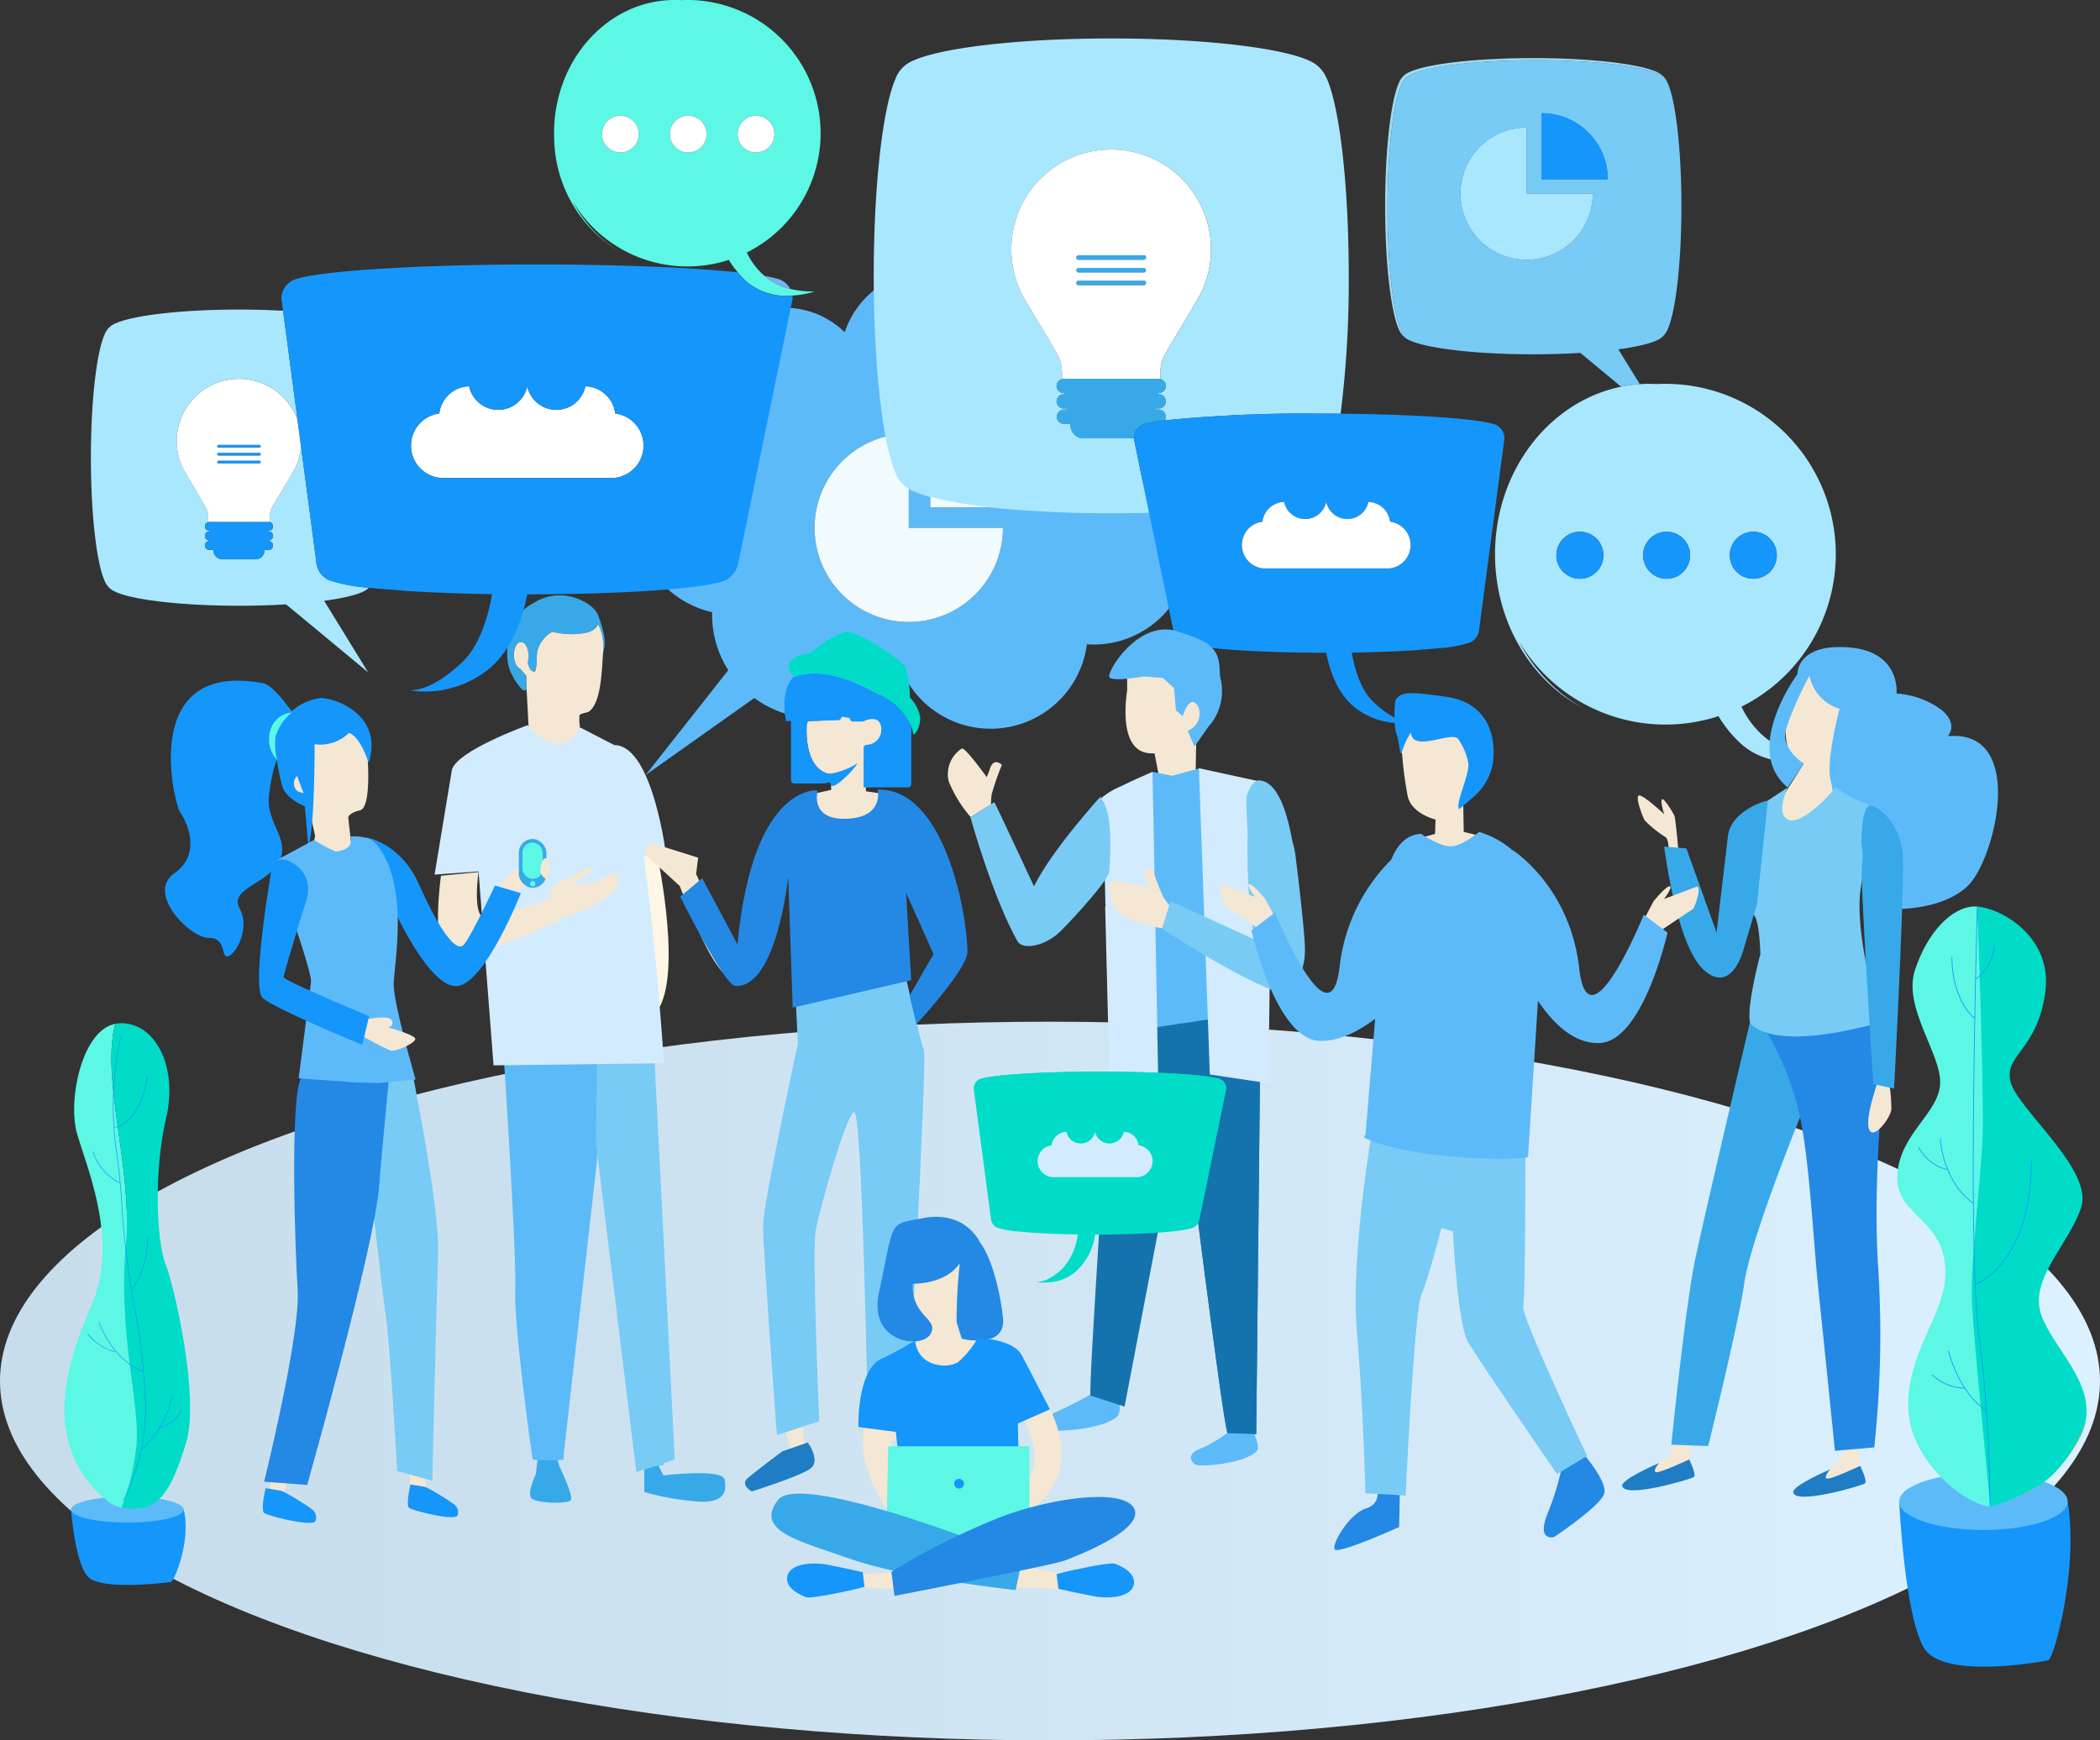 <?xml version="1.0" encoding="UTF-8"?> <svg xmlns="http://www.w3.org/2000/svg" xmlns:xlink="http://www.w3.org/1999/xlink" width="280.926" height="232.88" viewBox="0 0 280.926 232.88"><rect x="0" y="0" width="280.926" height="232.88" fill="#333333" stroke="none"/><defs><style>.a{fill:#d9f0ff;}.b{fill:#5cf7e5;}.c{opacity:0.08;fill:url(#a);}.d{fill:#1496fb;}.e{fill:#5dbaf9;}.f{fill:#00dcc8;}.g{fill:#7dbf8c;}.h{fill:#f1fbfd;}.i{fill:#4baafc;}.j{fill:#78cbf5;}.k{fill:#9cdbf5;}.l{fill:#a9e7ff;}.m{fill:#1596fb;}.n{fill:#fff;}.o{fill:#38a9e8;}.p{fill:#7ab0f6;}.q{fill:#f4e7d3;}.r{fill:#1e7dc4;}.s{fill:#2f2f83;}.t{fill:#2488e5;}.u{fill:#1473ad;}.v{fill:#d3ebff;}.w{fill:#ffc6ca;}.x{fill:#fff6e6;}.y{fill:#f9c4c9;}</style><linearGradient id="a" y1="0.5" x2="1" y2="0.5" gradientUnits="objectBoundingBox"><stop offset="0"></stop><stop offset="0.088" stop-color="#0c0c0c"></stop><stop offset="0.249" stop-color="#2c2c2c"></stop><stop offset="0.464" stop-color="#616161"></stop><stop offset="0.725" stop-color="#aaa"></stop><stop offset="1" stop-color="#fff"></stop></linearGradient></defs><g transform="translate(-939.618 -91.43)"><ellipse class="a" cx="140.463" cy="48.081" rx="140.463" ry="48.081" transform="translate(939.618 228.147)"></ellipse><g transform="translate(1013.728 91.43)"><path class="b" d="M1144.072,129.1a8.265,8.265,0,0,0,6.147,1.876,12.225,12.225,0,0,0,2.964-.537,13.736,13.736,0,0,1-3.252-.349,8.194,8.194,0,0,1-3.438-1.742c-.093-.079-.186-.158-.277-.241a9.4,9.4,0,0,1-2.1-2.887,17.834,17.834,0,0,0-7.956-33.794q-.454,0-.9.022c-.26-.014-.521-.022-.784-.022-8.917,0-16.146,7.983-16.146,17.832v.01c0,.177,0,.353.009.528,0,.117.008.233.013.348l0,.055a17.976,17.976,0,0,0,9.07,15.1,17.05,17.05,0,0,1-6.612-6.966,17.851,17.851,0,0,0,20.9,7.87,13.808,13.808,0,0,0,1.184,1.653A12.082,12.082,0,0,0,1144.072,129.1ZM1127.2,111.834a2.459,2.459,0,1,1,2.459-2.459A2.459,2.459,0,0,1,1127.2,111.834Zm9.073,0a2.459,2.459,0,1,1,2.459-2.459A2.459,2.459,0,0,1,1136.276,111.834Zm9.073-4.918a2.459,2.459,0,1,1-2.459,2.459A2.459,2.459,0,0,1,1145.349,106.915Z" transform="translate(-1118.324 -91.43)"></path></g><ellipse class="c" cx="140.463" cy="48.081" rx="140.463" ry="48.081" transform="translate(939.618 228.147)"></ellipse><g transform="translate(948.233 228.354)"><path class="d" d="M962.539,578.519s.49,7.055,2.247,8.972,10.622.8,11.1.719,2.735-5.565,1.727-9.691Z" transform="translate(-961.648 -513.446)"></path><path class="e" d="M977.614,576.064c0,.96-3.374,1.739-7.538,1.739s-7.538-.779-7.538-1.739,3.375-1.74,7.538-1.74S977.614,575.1,977.614,576.064Z" transform="translate(-961.648 -510.991)"></path><path class="b" d="M968.617,451.223c.931-10.119-3.382-22.015-1.42-29.429-4.484.863-6.361,10.212-5.127,14.635,1.262,4.521,5.7,14.434,1.941,23.047s-6.658,18.964,2.3,26.3a4.642,4.642,0,0,0,1.74.753,34.268,34.268,0,0,0,1.982-8.421C970.5,472.44,967.516,463.2,968.617,451.223Z" transform="translate(-960.391 -421.715)"></path><path class="f" d="M985.559,477.688c1.811-5.95-1.559-20.8-2.75-23.832s-1.63-12.213.065-19.542-1.8-13.17-6.5-12.682c-.1.011-.2.031-.3.05-1.963,7.414,2.351,19.31,1.42,29.429-1.1,11.973,1.879,21.217,1.412,26.885a34.274,34.274,0,0,1-1.982,8.421,11.912,11.912,0,0,0,2.936.059C982.357,485.69,983.749,483.638,985.559,477.688Z" transform="translate(-969.267 -421.604)"></path><g transform="translate(3.097 1.9)"><path class="d" d="M977.5,488.16l-.069-.04a27.925,27.925,0,0,0,2.95-12.992,92.082,92.082,0,0,0-1.54-13.18,115.175,115.175,0,0,1-1.616-12.923c-.12-2.625-.377-4.78-.625-6.864a42.871,42.871,0,0,1,.438-15.977l.078.016a42.812,42.812,0,0,0-.437,15.951c.248,2.085.506,4.241.625,6.87a115.2,115.2,0,0,0,1.615,12.913,92.066,92.066,0,0,1,1.541,13.192A28.011,28.011,0,0,1,977.5,488.16Z" transform="translate(-972.656 -426.185)"></path><path class="d" d="M985.228,548.981l-.049-.062a12.924,12.924,0,0,0,4.091-7.208l.078.013A13.009,13.009,0,0,1,985.228,548.981Z" transform="translate(-977.997 -493.802)"></path><path class="d" d="M991.166,548.825l-.025-.075a4.852,4.852,0,0,0,2.343-1.514,2.279,2.279,0,0,0,.456-.875l.078.014a2.3,2.3,0,0,1-.467.905A4.924,4.924,0,0,1,991.166,548.825Z" transform="translate(-981.486 -496.523)"></path><path class="d" d="M977.316,524.626c-4.3-1.813-5.862-6.614-5.877-6.662l.075-.024c.015.048,1.565,4.815,5.833,6.613Z" transform="translate(-969.955 -479.889)"></path><path class="d" d="M971.534,524.277a7.722,7.722,0,0,1-2.794-1.5,5.241,5.241,0,0,1-.88-.928l.066-.044a6.993,6.993,0,0,0,3.631,2.395Z" transform="translate(-967.86 -482.152)"></path><path class="d" d="M982.241,497.839l-.066-.045a12.148,12.148,0,0,0,2.068-6.819l.079,0A12.236,12.236,0,0,1,982.241,497.839Z" transform="translate(-976.239 -464.104)"></path><path class="d" d="M973.151,467.2a7,7,0,0,1-3.61-4.215l.077-.02a6.912,6.912,0,0,0,3.566,4.162Z" transform="translate(-968.844 -447.711)"></path><path class="d" d="M976.5,445.675l-.016-.078c3.682-.768,4.38-6.7,4.386-6.755l.079.009a13.6,13.6,0,0,1-.8,3.111C979.312,444.068,978.052,445.352,976.5,445.675Z" transform="translate(-972.909 -433.593)"></path></g></g><g transform="translate(1193.412 212.725)"><path class="d" d="M1552.247,575.927s.733,15.458,3.36,19.658,15.882,1.75,16.6,1.575,4.09-12.194,2.582-21.233Z" transform="translate(-1551.983 -496.301)"></path><ellipse class="e" cx="11.27" cy="3.811" rx="11.27" ry="3.811" transform="translate(0.264 75.815)"></ellipse><path class="b" d="M1561.941,383.919c-3.038.066-6.3,3.47-7.953,8.506s3.578,11.3,3.37,15.222-5.25,6.585-5.721,11.988,5.517,5.763,6.337,11.922-4.477,10.588-4.895,18.441,7.667,13.975,10.8,14.179c.062,0,.128,0,.2,0l-.655-14.394-1.306-14.458s1.181-16.555,1.24-22.085c.078-7.332-1.018-29.311-1.018-29.311C1562.2,383.923,1562.064,383.917,1561.941,383.919Z" transform="translate(-1551.609 -383.919)"></path><path class="g" d="M1592.786,559.946a17.893,17.893,0,0,0,7.536-7.84,8.336,8.336,0,0,0,.573-1.756Z" transform="translate(-1575.71 -481.331)"></path><path class="f" d="M1585.055,438.846c-1.97-4.957,3.712-9.689,5.27-14.723s-8.619-13.148-9.481-16.756,3.539-4.1,4.645-11.866c1.061-7.456-5.831-11.306-9.075-11.547,0,0,.819,22.38.729,29.842-.066,5.45-1.746,17.621-1.44,23.5.257,4.942,2.45,26.907,2.45,26.907.993-.017,5.656-2.071,7.378-3.391,3.508-2.686,5.343-7.852,5.343-7.852C1591.975,447.576,1586.836,443.327,1585.055,438.846Z" transform="translate(-1565.689 -383.939)"></path><g transform="translate(2.848 0.013)"><g transform="translate(7.28)"><path class="d" d="M1578.366,464.132h-.1a190.542,190.542,0,0,0-1.5-23.163c-1.527-10.895-.2-56.559-.188-57.019l.1,0c-.014.46-1.339,46.116.187,57A190.59,190.59,0,0,1,1578.366,464.132Z" transform="translate(-1576.033 -383.95)"></path></g><g transform="translate(4.427 6.717)"><path class="d" d="M1572.181,408.431c-3.242-2.962-3.028-8.23-3.026-8.283l.1,0c0,.052-.214,5.275,2.994,8.206Z" transform="translate(-1569.152 -400.148)"></path></g><g transform="translate(7.604 5.344)"><path class="d" d="M1576.872,401.271l-.058-.078a6.3,6.3,0,0,0,2.514-4.357l.1,0A6.4,6.4,0,0,1,1576.872,401.271Z" transform="translate(-1576.814 -396.836)"></path></g><g transform="translate(2.863 31.092)"><path class="d" d="M1569.836,467.584c-4.136-2.966-4.451-8.6-4.454-8.655l.1,0c0,.056.316,5.643,4.413,8.581Z" transform="translate(-1565.382 -458.924)"></path></g><g transform="translate(0 32.214)"><path class="d" d="M1562.3,464.655a5.982,5.982,0,0,1-3.824-2.984l.088-.042a5.88,5.88,0,0,0,3.756,2.931Z" transform="translate(-1558.478 -461.629)"></path></g><g transform="translate(7.437 34.065)"><path class="d" d="M1576.445,482.7l-.034-.091h0c.31-.11,7.594-2.86,7.623-16.518h.1C1584.1,479.82,1576.758,482.592,1576.445,482.7Z" transform="translate(-1576.411 -466.094)"></path></g><g transform="translate(3.956 59.407)"><path class="d" d="M1573.253,535.342c-3.847-2.29-5.221-8.059-5.235-8.117l.095-.022c.013.058,1.379,5.787,5.19,8.056Z" transform="translate(-1568.018 -527.203)"></path></g><g transform="translate(1.757 62.595)"><path class="d" d="M1567.091,536.79a6.666,6.666,0,0,1-4.375-1.834l.072-.066a6.567,6.567,0,0,0,4.307,1.8Z" transform="translate(-1562.716 -534.891)"></path></g></g></g><g transform="translate(1025.988 130.232)"><path class="e" d="M1215.243,211.072c-1.646.048-3.343.073-5.076.073-4.321,0-8.411-.154-12.063-.428a12.608,12.608,0,0,1,.457,3.362h-12.6v-5.122a14.571,14.571,0,0,1-2.35-.817c-.054-.023-.1-.047-.157-.071a.083.083,0,0,0-.018-.009c-.119-.056-.234-.118-.346-.185v8.946h12.6a12.6,12.6,0,1,1-14.86-12.393c-1.19-3.778-2.073-10.9-2.346-19.433a12.137,12.137,0,0,0-3.968,5.654l-.015-.014h0l-.043-.04c-.116-.111-.234-.221-.355-.328l-.043-.037c-.122-.107-.246-.213-.373-.315l-.034-.026c-.131-.1-.264-.207-.4-.306l-.017-.012q-.212-.154-.431-.3l-.01-.006q-.223-.147-.453-.284h0a11.519,11.519,0,0,0-1.988-.937h0q-.26-.093-.526-.175l-.007,0c-.175-.053-.353-.1-.532-.148l-.033-.007c-.17-.043-.342-.082-.515-.117l-.109-.019c-.149-.028-.3-.056-.45-.079-.049-.007-.1-.012-.15-.019-.138-.019-.277-.038-.417-.052-.088-.009-.176-.013-.264-.02-.1-.008-.207-.018-.312-.023-.165-.008-.332-.011-.5-.012l-6.2,30.17a3.529,3.529,0,0,1-1.374,2.341.916.916,0,0,1-.12.086c-.036.024-.079.047-.124.07l-.009,0h0c-1.178.608-5.083,1.136-10.6,1.488a13.209,13.209,0,0,0,8.675,6.585c0,.11-.008.218-.008.33a13.78,13.78,0,0,0,2.164,7.427l-11.052,14.021.12-.085h0l14.415-10.21a13.839,13.839,0,0,0,19.77-3.553,12.988,12.988,0,0,0,24.724-3.638c.3.021.6.034.9.034a12.887,12.887,0,0,0,4.645-.863l-.012.005.074-.03a12.9,12.9,0,0,0,1.184-.534l.1-.05q.178-.093.353-.192l.1-.06a12.767,12.767,0,0,0,1.089-.7l.073-.051q.157-.114.31-.234l.115-.09c.1-.08.2-.16.3-.242l.082-.071q.306-.261.594-.542c.017-.017.035-.033.052-.05.085-.083.168-.169.251-.255l.131-.137q.116-.124.23-.252c.045-.051.089-.1.133-.154q.364-.423.69-.877c.049-.068.1-.136.146-.205l.031-.045c-.019-.073-.037-.147-.053-.223Z" transform="translate(-1147.888 -184.995)"></path></g><path class="h" d="M1214.146,234.638a4.145,4.145,0,0,1-.643-.851c-.021-.038-.042-.076-.063-.114a4.138,4.138,0,0,1-.225-.493,12.841,12.841,0,0,1-.489-1.325,12.6,12.6,0,1,0,14.86,12.393h-12.6V235.3a4.142,4.142,0,0,1-.749-.574C1214.206,234.7,1214.176,234.669,1214.146,234.638Z" transform="translate(-153.798 -82.191)"></path><path class="h" d="M1239.694,247.9h12.6a12.608,12.608,0,0,0-.457-3.362,70.443,70.443,0,0,1-12.143-1.76Z" transform="translate(-175.634 -88.583)"></path><path class="i" d="M1391.38,198.727c-.025-.038-.051-.075-.074-.114C1391.329,198.652,1391.355,198.689,1391.38,198.727Z" transform="translate(-264.372 -62.734)"></path><path class="i" d="M1392.051,199.621c-.031-.032-.059-.067-.089-.1C1391.991,199.554,1392.02,199.588,1392.051,199.621Z" transform="translate(-264.756 -63.265)"></path><g transform="translate(1124.912 99.204)"><path class="j" d="M1418.085,149.546h0c3.106-.42,5.262-1.007,5.887-1.674a2.548,2.548,0,0,0,.212-.213c1.323-1.229,2.339-8.491,2.339-17.267,0-8.6-.977-15.75-2.261-17.186a2.616,2.616,0,0,0-.4-.4,2.66,2.66,0,0,1,.249.23c-.029-.022-.056-.044-.088-.066l-.006,0c-.058-.039-.121-.078-.19-.116l-.035-.019c-2.107-1.141-8.811-1.975-16.762-1.975-7.639,0-14.128.771-16.493,1.842a2.588,2.588,0,0,0-1.51,1.546c-1.056,2.42-1.811,8.861-1.811,16.428,0,7.6.761,14.055,1.823,16.454a2.585,2.585,0,0,0,.569.9l-.008-.007a2.621,2.621,0,0,0,.438.264.042.042,0,0,1,.012.005c.033.015.064.031.1.044,2.306,1.089,8.847,1.874,16.562,1.874,2.218,0,4.339-.066,6.291-.184l5.46,4.526a18.752,18.752,0,0,1,2.5-.34Zm-12.267-11.992a8.841,8.841,0,0,1,0-17.682v8.841h8.841A8.841,8.841,0,0,1,1405.818,137.554Zm9.391-10.764h-7.375v-8.841a8.841,8.841,0,0,1,8.841,8.841Z" transform="translate(-1386.888 -110.577)"></path><path class="k" d="M1388.578,146.729c-1.062-2.4-1.823-8.858-1.823-16.454,0-7.567.755-14.008,1.811-16.428a2.588,2.588,0,0,1,1.51-1.546c2.365-1.072,8.854-1.842,16.493-1.842,7.951,0,14.655.834,16.762,1.975l.035.019c.069.038.133.077.19.116l.006,0c.032.022.059.045.088.066a2.661,2.661,0,0,0-.249-.23,1.938,1.938,0,0,0-.162-.121l-.005,0c-.059-.039-.121-.078-.191-.116l-.035-.02c-2.107-1.14-8.812-1.974-16.762-1.974-7.639,0-14.128.77-16.494,1.841a2.593,2.593,0,0,0-1.51,1.546c-1.055,2.419-1.811,8.86-1.811,16.428,0,7.6.761,14.055,1.824,16.452a2.61,2.61,0,0,0,.2.407c.023.039.049.076.074.114a2.539,2.539,0,0,0,.2.263c.029.034.058.068.089.1a2.544,2.544,0,0,0,.325.292l.008.007A2.585,2.585,0,0,1,1388.578,146.729Z" transform="translate(-1386.431 -110.175)"></path><path class="i" d="M1419.6,141.431V132.59a8.841,8.841,0,1,0,8.841,8.841H1419.6Z" transform="translate(-1400.671 -123.294)"></path><path class="l" d="M1419.6,141.431V132.59a8.841,8.841,0,1,0,8.841,8.841H1419.6Z" transform="translate(-1400.671 -123.294)"></path><path class="i" d="M1436.939,127.951v8.841h8.841A8.841,8.841,0,0,0,1436.939,127.951Z" transform="translate(-1415.993 -120.579)"></path><path class="m" d="M1436.939,127.951v8.841h8.841A8.841,8.841,0,0,0,1436.939,127.951Z" transform="translate(-1415.993 -120.579)"></path></g><g transform="translate(951.772 132.854)"><path class="d" d="M1015.318,237.5h-5.447a.192.192,0,0,0,0,.384h5.447a.192.192,0,0,0,0-.384Z" transform="translate(-992.778 -218.351)"></path><path class="d" d="M1015.318,240.053h-5.447a.192.192,0,0,0,0,.384h5.447a.192.192,0,0,0,0-.384Z" transform="translate(-992.778 -219.843)"></path><path class="l" d="M999.079,224.974l-2.04-15.39a8.263,8.263,0,0,1-.7,2.747c-.06.133-.214.436-.226.458-.037.072-.078.141-.117.212-.8,1.421-2.824,4.653-3,5.166a4.57,4.57,0,0,0-.151,1.553H992.7a.6.6,0,1,1,0,1.2h-.05l-.015.085h.066a.6.6,0,0,1,0,1.2h-.287l-.016.085h.3a.6.6,0,1,1,0,1.2h-.524l-.039.211a1.11,1.11,0,0,1-1.193,1h-4.4a1.11,1.11,0,0,1-1.193-1h.011l-.039-.211h-.535a.6.6,0,0,1,0-1.2h.31l-.016-.085h-.294a.6.6,0,0,1,0-1.2h.069l-.015-.085h-.053a.6.6,0,0,1,0-1.2h-.147a4.6,4.6,0,0,0-.151-1.553c-.172-.513-2.195-3.745-2.995-5.166-.041-.071-.08-.141-.119-.212-.012-.022-.166-.326-.226-.458a8.326,8.326,0,1,1,15.439-6.2l-1.942-14.653c-1.843-.1-3.828-.16-5.9-.16-7.64,0-14.129.769-16.494,1.841a2.59,2.59,0,0,0-1.51,1.546c-1.056,2.42-1.811,8.861-1.811,16.429,0,7.595.761,14.054,1.823,16.452a2.569,2.569,0,0,0,.2.407c.023.039.049.075.073.113a2.62,2.62,0,0,0,.2.263c.029.034.057.068.088.1a2.513,2.513,0,0,0,.763.555.04.04,0,0,1,.011.005l.1.045c2.306,1.089,8.847,1.874,16.562,1.874,2.218,0,4.339-.066,6.291-.184l10.977,9.1-5.887-9.577h0c3.107-.42,5.263-1.008,5.888-1.674.03-.027.056-.057.085-.085a21.423,21.423,0,0,1-5.328-1.015A2.93,2.93,0,0,1,999.079,224.974Z" transform="translate(-968.925 -191.318)"></path><path class="d" d="M1015.318,234.954h-5.447a.192.192,0,0,0,0,.384h5.447a.192.192,0,0,0,0-.384Z" transform="translate(-992.778 -216.858)"></path><path class="d" d="M1006.317,259.81a.6.6,0,0,0,0,1.2h.053l.015.085h-.069a.6.6,0,0,0,0,1.2h.294l.016.085h-.31a.6.6,0,0,0,0,1.2h.535l.039.211h-.011a1.11,1.11,0,0,0,1.193,1h4.4a1.11,1.11,0,0,0,1.193-1l.039-.211h.524a.6.6,0,1,0,0-1.2h-.3l.016-.085h.287a.6.6,0,0,0,0-1.2h-.066l.015-.085h.05a.6.6,0,1,0,0-1.2h-7.918Z" transform="translate(-990.46 -231.406)"></path><path class="n" d="M1004.954,213.67a8.332,8.332,0,0,0-7.6,11.744c.06.133.214.436.226.458.038.072.078.141.119.212.8,1.421,2.823,4.653,2.995,5.166a4.6,4.6,0,0,1,.151,1.553h8.214a4.568,4.568,0,0,1,.151-1.553c.171-.513,2.2-3.745,3-5.166.04-.071.08-.141.117-.212.012-.022.166-.326.226-.458a8.265,8.265,0,0,0,.7-2.747l-.457-3.453A8.324,8.324,0,0,0,1004.954,213.67ZM1007.678,225h-5.447a.192.192,0,0,1,0-.384h5.447a.192.192,0,0,1,0,.384Zm0-1.057h-5.447a.192.192,0,0,1,0-.384h5.447a.192.192,0,0,1,0,.384Zm0-1.057h-5.447a.192.192,0,0,1,0-.384h5.447a.192.192,0,0,1,0,.384Z" transform="translate(-985.138 -204.401)"></path></g><path class="o" d="M1294.1,217.759h-.486l.026-.137h.461a.961.961,0,0,0,0-1.922h-.105l.025-.137h.08a.96.96,0,1,0,0-1.92h-12.7a.96.96,0,0,0,0,1.92h.086l.025.137h-.111a.961.961,0,0,0,0,1.922h.473l.025.137h-.5a.961.961,0,0,0,0,1.921h.859l.063.338h-.017a1.78,1.78,0,0,0,1.912,1.6h6.563l0-.014a1.978,1.978,0,0,1,1.637-1.948,19.081,19.081,0,0,1,2.506-.452.948.948,0,0,0,.138-.488A.961.961,0,0,0,1294.1,217.759Z" transform="translate(-199.484 -71.531)"></path><g transform="translate(1056.492 96.566)"><path class="o" d="M1287.1,182.579h8.734a.308.308,0,0,0,0-.616H1287.1a.308.308,0,0,0,0,.616Z" transform="translate(-1259.692 -149.555)"></path><path class="o" d="M1287.1,178.491h8.734a.309.309,0,0,0,0-.617H1287.1a.309.309,0,0,0,0,.617Z" transform="translate(-1259.692 -147.162)"></path><path class="o" d="M1287.1,174.4h8.734a.308.308,0,0,0,0-.617H1287.1a.308.308,0,0,0,0,.617Z" transform="translate(-1259.692 -144.769)"></path><path class="l" d="M1224.369,161.971a4.14,4.14,0,0,0,.225.493c.02.038.041.076.063.114a4.14,4.14,0,0,0,.643.851c.03.031.061.061.093.091a4.137,4.137,0,0,0,.749.574c.112.067.227.129.346.185a.082.082,0,0,1,.018.009c.053.024.1.049.157.071a14.573,14.573,0,0,0,2.351.817,70.441,70.441,0,0,0,12.143,1.76c3.652.274,7.742.428,12.063.428,1.734,0,3.43-.025,5.076-.073l-2.045-9.95h-6.563a1.78,1.78,0,0,1-1.913-1.6h.017l-.063-.338h-.859a.961.961,0,0,1,0-1.921h.5l-.025-.137h-.473a.961.961,0,0,1,0-1.922h.111l-.025-.137h-.086a.96.96,0,0,1,0-1.92h-.236a7.365,7.365,0,0,0-.243-2.491c-.275-.823-3.52-6.006-4.8-8.284-.065-.114-.129-.225-.19-.34-.019-.036-.266-.522-.362-.735a13.354,13.354,0,1,1,24.365,0c-.1.213-.344.7-.363.735-.06.115-.124.227-.188.34-1.283,2.278-4.529,7.461-4.8,8.284a7.324,7.324,0,0,0-.243,2.491h-.238a.96.96,0,1,1,0,1.92h-.08l-.025.137h.105a.961.961,0,0,1,0,1.922h-.461l-.026.137h.486a.961.961,0,0,1,.96.961.948.948,0,0,1-.138.488,187.115,187.115,0,0,1,20.664-.9q1.447,0,2.85.013a140.893,140.893,0,0,0,1.089-18.446c0-13.8-1.566-25.255-3.626-27.557a4.175,4.175,0,0,0-.641-.634,3.04,3.04,0,0,0-.26-.194l-.009-.006c-.094-.063-.2-.124-.306-.186l-.056-.031c-3.379-1.828-14.129-3.165-26.876-3.165-12.25,0-22.655,1.234-26.448,2.952a4.157,4.157,0,0,0-2.422,2.479c-1.692,3.88-2.9,14.207-2.9,26.343,0,1.927.031,3.807.089,5.624.273,8.536,1.156,15.655,2.346,19.433A12.841,12.841,0,0,0,1224.369,161.971Z" transform="translate(-1221.445 -103.816)"></path><path class="n" d="M1279.217,170.34h6.585a7.324,7.324,0,0,1,.243-2.491c.274-.823,3.52-6.006,4.8-8.284.064-.114.128-.225.188-.34.02-.036.267-.522.363-.735a13.354,13.354,0,1,0-24.365,0c.1.213.343.7.362.735.061.115.125.227.19.34,1.283,2.278,4.527,7.461,4.8,8.284a7.365,7.365,0,0,1,.243,2.491h6.585Zm-4.367-16.529h8.734a.308.308,0,0,1,0,.617h-8.734a.308.308,0,0,1,0-.617Zm0,1.7h8.734a.309.309,0,0,1,0,.617h-8.734a.309.309,0,0,1,0-.617Zm0,1.7h8.734a.308.308,0,0,1,0,.616h-8.734a.308.308,0,0,1,0-.616Z" transform="translate(-1247.443 -124.795)"></path></g><g transform="translate(1091.294 146.773)"><path class="m" d="M1354.082,226.55a1.144,1.144,0,0,0-.265-.15,1.907,1.907,0,0,0-.409-.142c-2.468-.723-10.509-1.272-20.386-1.362q-1.4-.012-2.85-.013a187.113,187.113,0,0,0-20.664.9,19.074,19.074,0,0,0-2.506.452,1.978,1.978,0,0,0-1.637,1.948l0,.015,2.045,9.95,3.189,15.514c.015.076.034.15.053.223a2.432,2.432,0,0,0,.943,1.475.622.622,0,0,0,.087.062c.026.017.058.034.09.051l.006,0h0c1.549.8,9.6,1.409,19.312,1.409h.012c.552,2.8,1.717,5.833,4.174,7.585a9.962,9.962,0,0,0,6.264,1.836h.005c.091-.005.172-.013.251-.021l.057,0c.091-.01.173-.021.247-.032h.005a2.1,2.1,0,0,0,.321-.071h-.164l-.063,0-.062-.005-.086-.008-.061-.008c-.068-.01-.143-.022-.227-.039l-.081-.017c-.044-.01-.092-.022-.14-.034l-.1-.027c-.051-.014-.1-.03-.158-.047l-.113-.037c-.058-.02-.116-.04-.178-.063-.038-.014-.079-.031-.119-.047-.066-.027-.131-.052-.2-.083l-.017-.007c-.158-.069-.328-.153-.5-.246-.055-.029-.11-.057-.167-.089s-.142-.082-.214-.125l-.193-.117c-.073-.046-.147-.093-.222-.143s-.145-.1-.219-.149-.147-.1-.223-.158a14.955,14.955,0,0,1-1.547-1.307c-1.578-1.517-2.413-4.1-2.854-6.559,3.007-.046,5.778-.151,8.146-.3l3.479-.282a16.876,16.876,0,0,0,4.211-.773,2.125,2.125,0,0,0,1.22-1.842l3.376-25.478A1.976,1.976,0,0,0,1354.082,226.55ZM1339.455,245.6h-5.415c-.039,0-.075,0-.112,0s-.074,0-.112,0H1328.4c-.038,0-.075,0-.112,0s-.074,0-.111,0h-5.415a3.144,3.144,0,0,1-.187-6.256,3,3,0,0,1,2.894-2.64,2.882,2.882,0,0,0,5.639,0,2.882,2.882,0,0,0,5.639,0,3,3,0,0,1,2.894,2.64,3.144,3.144,0,0,1-.186,6.256Z" transform="translate(-1305.366 -224.883)"></path></g><path class="n" d="M1360.058,256.035a3,3,0,0,0-2.894-2.64,2.882,2.882,0,0,1-5.639,0,2.882,2.882,0,0,1-5.639,0,3,3,0,0,0-2.894,2.64,3.144,3.144,0,0,0,.187,6.256h5.415c.038,0,.074,0,.111,0s.074,0,.112,0h5.415c.038,0,.074,0,.112,0s.073,0,.112,0h5.415a3.144,3.144,0,0,0,.186-6.256Z" transform="translate(-234.488 -94.798)"></path><path class="p" d="M1187.75,180.794c-.4-.113-.911-.223-1.505-.329a8.194,8.194,0,0,0,3.438,1.742A2.728,2.728,0,0,0,1187.75,180.794Z" transform="translate(-144.35 -52.112)"></path><path class="n" d="M1099.519,219.714a4.136,4.136,0,0,0-3.992-3.64,3.975,3.975,0,0,1-7.777,0,3.975,3.975,0,0,1-7.777,0,4.135,4.135,0,0,0-3.991,3.64,4.337,4.337,0,0,0,.257,8.629h7.469c.053,0,.1-.006.154-.007s.1.007.154.007h7.469c.052,0,.1-.006.154-.007s.1.007.154.007h7.469a4.337,4.337,0,0,0,.258-8.629Z" transform="translate(-77.598 -72.954)"></path><g transform="translate(1139.616 142.79)"><path class="l" d="M1454.853,258.478a22.8,22.8,0,0,0-10.17-43.2q-.581,0-1.154.029c-.332-.017-.666-.029-1-.029-.43,0-.856.019-1.279.048a18.755,18.755,0,0,0-2.5.34c-9.594,1.96-16.863,11.244-16.863,22.408v.013c0,.226,0,.451.011.676,0,.149.01.3.017.445,0,.024,0,.047,0,.071.4,8.505,5.02,15.777,11.595,19.307a21.8,21.8,0,0,1-8.452-8.9,22.821,22.821,0,0,0,26.717,10.061,16.546,16.546,0,0,0,3.023,3.7c4.6,4.157,11.646,1.711,11.646,1.711-4.215-.008-6.755-1.027-8.907-2.981A12.013,12.013,0,0,1,1454.853,258.478Zm-21.615-17.118a3.143,3.143,0,1,1,3.144-3.143A3.143,3.143,0,0,1,1433.237,241.36Zm11.6,0a3.143,3.143,0,1,1,3.144-3.143A3.143,3.143,0,0,1,1444.835,241.36Zm8.455-3.143a3.143,3.143,0,1,1,3.144,3.143A3.143,3.143,0,0,1,1453.29,238.216Z" transform="translate(-1421.887 -215.277)"></path><g transform="translate(8.207 19.796)"><path class="m" d="M1444.82,263.012a3.143,3.143,0,1,0,3.143,3.143A3.144,3.144,0,0,0,1444.82,263.012Z" transform="translate(-1441.677 -263.012)"></path><g transform="translate(11.598)"><path class="m" d="M1472.787,263.012a3.143,3.143,0,1,0,3.144,3.143A3.144,3.144,0,0,0,1472.787,263.012Z" transform="translate(-1469.644 -263.012)"></path></g><g transform="translate(23.196 0)"><ellipse class="m" cx="3.143" cy="3.143" rx="3.143" ry="3.143"></ellipse></g></g></g><path class="n" d="M1136.264,128.771a2.459,2.459,0,1,0,2.459,2.459A2.459,2.459,0,0,0,1136.264,128.771Z" transform="translate(-113.657 -21.856)"></path><path class="n" d="M1158.142,128.771a2.459,2.459,0,1,0,2.459,2.459A2.459,2.459,0,0,0,1158.142,128.771Z" transform="translate(-126.462 -21.856)"></path><path class="n" d="M1180.02,133.689a2.459,2.459,0,1,0-2.459-2.459A2.459,2.459,0,0,0,1180.02,133.689Z" transform="translate(-139.268 -21.856)"></path><g transform="translate(1183.954 254.597)"><path class="q" d="M1534.695,485.534s.773,10.389-.681,15.808-.911,15.231-.911,15.231l.208,1.3s-3.879,2.12-4.433,1.708,2.217-3.239,2.217-3.239l-1.87-31.451Z" transform="translate(-1528.803 -484.886)"></path></g><g transform="translate(1179.503 287.579)"><path class="r" d="M1527.027,564.418s1.039,2.061.623,2.356-9.422,2.953-9.58,1.15c-.077-.881,4.94-3.035,4.94-3.035s-.97,1.119-.416,1.237S1527.027,564.418,1527.027,564.418Z" transform="translate(-1518.069 -564.418)"></path></g><path class="s" d="M1528.493,448.947c.209-.71-.052-1.432.715-2.132a9.476,9.476,0,0,1,1.409-.892c.446-.276.863-.552,1.264-.846-.032.048-.061.1-.093.145a20.42,20.42,0,0,1-2.435,2.97C1529.089,448.453,1528.772,448.691,1528.493,448.947Z" transform="translate(-344.667 -206.988)"></path><path class="q" d="M1514.156,308.359c-.533.686-3.352,6.019-3.2,7.619s.153,3.124,2.438,4.19l-4.266,6.78-1.448,5.79,7.238.076s5.333-2.21,5.333-3.047-1.829-9.143-1.829-9.143l1.448-10.285-4.419-2.667-1.033.547Z" transform="translate(-332.486 -126.567)"></path><g transform="translate(1156.629 178.011)"><g transform="translate(3.234 74.152)"><path class="q" d="M1485.2,479.019s-2.606,2.887-2.468,4.653-1.9,11.435-3.219,14.144-2.888,14.983-3.026,15.277a7.011,7.011,0,0,1-.561,1.716c-.548.751-3.839.972-5.046.477-1.02-.418,2.814-1.521,3.028-2.384.779-3.148,3.041-9.864,3.856-12.545,1.039-3.416,3.6-20.319,3.6-20.319Z" transform="translate(-1470.711 -479.019)"></path></g><g transform="translate(0 108.709)"><path class="r" d="M1471.869,562.349s1.039,2.062.623,2.356-9.422,2.952-9.58,1.15c-.077-.881,4.94-3.035,4.94-3.035s-.969,1.119-.415,1.237S1471.869,562.349,1471.869,562.349Z" transform="translate(-1462.912 -562.349)"></path></g><path class="o" d="M1481.964,444.067c1.845-8.515,7.639-33.031,7.639-33.031l13.437-4.83a55.933,55.933,0,0,1,3.283,8.568,1.406,1.406,0,0,0-1.174.679,18.544,18.544,0,0,1-4.184,4.6c-1.189.954-2.726,1.535-3.738,2.657a5.54,5.54,0,0,0-1.163,2.393l-.095.067s-6.626,16.321-7.458,22.185c-.78,5.5-4.829,21.809-4.829,21.809l-4.937-.182S1480.669,450.048,1481.964,444.067Z" transform="translate(-1472.179 -362.249)"></path><path class="t" d="M1518.366,406.206l-9.165.722-4.273,4.108s4.354,5.012,6.365,14.131c1.232,5.586,1.823,16.98,2.415,22.641.575,5.5,2.254,21.991,2.254,21.991l5.258-.456a142.066,142.066,0,0,0,.536-23.908c-.9-13.505,1.2-28.17.767-29.995C1521.692,411.9,1518.366,406.206,1518.366,406.206Z" transform="translate(-1487.504 -362.249)"></path><path class="q" d="M1543.784,438.9s-1.933,5.075-1.45,6.887,2.9-1.329,3.021-2.537a22.157,22.157,0,0,0-.362-3.987Z" transform="translate(-1509.352 -381.383)"></path><path class="q" d="M1472.072,355.4s0-1.524-.457-1.752a15.162,15.162,0,0,1-2.743-2.21c-.3-.457-1.448-3.5-.685-3.352s3.276,2.514,3.276,2.514-.533-1.676-.3-1.981,1.524,1.828,1.676,2.209.533,4.724.533,4.724Z" transform="translate(-1465.848 -328.227)"></path><path class="e" d="M1519.8,308.486s-1.828,6.781-1.219,9.447,1.739,10.793,1.739,10.793l6.162,6.525s6.651.434,10.384-2.995,8.075-21.1-2.591-20.113c0,0,1.524-1.6-.914-3.581a11.438,11.438,0,0,0-5.943-2.133s.61-5.638-6.4-6.171-6.857,3.581-6.857,3.581-7.466,10.057-1.3,15.161l2.133-3.2s-2.9-1.9-2.438-4.19,3.2-7.619,3.2-7.619A5.876,5.876,0,0,0,1519.8,308.486Z" transform="translate(-1490.721 -300.21)"></path><path class="j" d="M1508.008,349.861c1.512.545,4.571-2.285,6.248-4.342a18.809,18.809,0,0,0,4.723,2.438s-.386,4.6-1.375,11.155c-.581,3.856.725,9.908.725,9.908s1.155,8.472,1,8.244c-.121-.182-12.1,3.647-16.326,0-1.086-.937,1.317-10.156,1.293-9.7-.162,3.071.052-3.38-.862-4.827s-2.209-7.618-1.219-9.447,2.971-6.019,2.971-6.019l2.667-1.752S1506.1,349.176,1508.008,349.861Z" transform="translate(-1485.709 -326.729)"></path><path class="o" d="M1540.014,356.415c.076-.381,0-5.257,1.3-5.028s4.038,2.59,4.267,6.78-1.171,31.076-1.171,31.076l-2.779-.6s-1.764-27.12-1.536-29.253A7.5,7.5,0,0,0,1540.014,356.415Z" transform="translate(-1508.04 -330.159)"></path><path class="o" d="M1490.315,349.744c-.914.153-4.952,1.6-5.333,4.723s-1.524,12.952-1.524,12.952l-4.038-11.276-2.971-.229s1.6,13.1,5.257,16.456,5.257-2.362,5.257-2.362l1.9-6.4Z" transform="translate(-1470.835 -329.202)"></path></g><g transform="translate(1095.611 226.44)"><g transform="translate(0)"><path class="u" d="M1318.014,429.428s5.51,44.333,6,44.333,3.818.123,3.818.123l.524-50.244-2.722-6.65-9.863,1.318Z" transform="translate(-1315.774 -416.99)"></path></g></g><g transform="translate(1066.378 175.659)"><g transform="translate(13.215 101.656)"><path class="e" d="M1286.755,540.9c.123.369.447,1.821-.112,2.4-1.675,1.721-8.323,2.174-8.939,1.8s-1.208-1.571,1.088-2.538a54.935,54.935,0,0,0,5.5-2.893Z" transform="translate(-1277.148 -539.667)"></path></g><g transform="translate(32.551 106.074)"><path class="e" d="M1331.749,550.622c.123.37,1.388,2.94.859,3.542-1.488,1.693-7.6,2.2-8.216,1.832s-1.329-1.45.906-2.236a17.142,17.142,0,0,0,4.982-3.437Z" transform="translate(-1323.775 -550.322)"></path></g><path class="u" d="M1293.978,424.5s-2.987,44.1-2.618,44.224,4.549,1.477,4.549,1.477l7.8-40.776s5.51,44.333,6,44.333,3.818.123,3.818.123l.524-50.244-2.722-6.65-14.039,1.724Z" transform="translate(-1272.233 -366.209)"></path><g transform="translate(23.805 4.949)"><path class="q" d="M1302.905,309.6c0,.392-1.567,8.882,3.657,8.49l.914,4.7,4.572-1.176.131-7.053s1.959-1.959.914-3.265a28.9,28.9,0,0,1-2.482-4.572l-7.706-.261Z" transform="translate(-1302.685 -306.47)"></path></g><g transform="translate(27.421 18.565)"><path class="e" d="M1314.018,340.317l3.731-1.013,2.539,33.406-8.751,1.306-.131-34.222Z" transform="translate(-1311.405 -339.304)"></path></g><path class="e" d="M1312.235,300.792c-.024-3.512-.728-4.516-5.844-6.04s-9.371,5.523-8.936,6.177,4.572-.109,4.572-.109l2.612.218,1.455,1.342.263,2.983.914.784s.653-2.351,1.567-1.828,1.176,2.873-.914,3.788l.914,2.09,1.829-2.612A7.161,7.161,0,0,0,1312.235,300.792Z" transform="translate(-1275.801 -294.537)"></path><g transform="translate(12.494 18.565)"><path class="v" d="M1335.3,341.255l-8.943-1.951,1.463,40.982,7.837,1.176.3-24.164Z" transform="translate(-1305.228 -339.304)"></path><path class="v" d="M1290.317,340.495l-.017.007-.062.027h0l-.109.046-.015.007-.149.064-.006,0c-.655.282-2.066.9-3.441,1.569h0l-.369.181,0,0h0a10.364,10.364,0,0,0-2.99,1.874c-.653,1.045-6.008,12.67-7.576,13.715s8.359-3.674,8.359-3.674l.1,4.262c-.015-.017-.032-.032-.046-.049l.557,22.058c.523,0,6.531.653,6.531.653l-.741-40.753Z" transform="translate(-1275.409 -339.996)"></path></g><path class="q" d="M1247.18,332.954c.435-.244,3.339,3.826,3.339,3.826l.363-.9c.508-1.953,1.669-.732,1.669-.732a31.688,31.688,0,0,0-1.379,3.988,14.377,14.377,0,0,0-.09,1.729c-.106-.167-.2-.264-.273-.264l-2.432,1.524a17.037,17.037,0,0,1-2.94-4.779A4.083,4.083,0,0,1,1247.18,332.954Z" transform="translate(-1245.283 -317.016)"></path><path class="j" d="M1261.158,360.365c2.4-4.884,8.961-12.073,8.961-12.073l-.074.376c-.005.007,1.86.6,1.183,9.744-.083,1.123-4.923,6.38-6.141,7.582-2.306,2.55-5.494,2.867-6.114,1.77-3.339-5.912-6.316-16.628-6.316-16.628l.037-.023,3.152-2.006C1255.922,349.106,1261.158,360.365,1261.158,360.365Z" transform="translate(-1249.599 -326)"></path><path class="q" d="M1297.757,373.407c.173-.469,5.022.746,5.022.746l-.3-.917c-.88-1.816.8-1.64.8-1.64a31.69,31.69,0,0,0,1.537,3.93,14.307,14.307,0,0,0,1.053,1.375c-.189-.058-.323-.072-.379-.024l-.863,2.737a17.042,17.042,0,0,1-5.337-1.731A4.084,4.084,0,0,1,1297.757,373.407Z" transform="translate(-1275.904 -339.637)"></path><path class="j" d="M1332.364,353.514a11.437,11.437,0,0,0-.453-2.158c-.742-4.116-2.027-7.967-4.413-8.126-.863-.058-1.568,1.509-1.717,2.254-.045.228.006,2.139.146,4.7-.047,2.224-.117,9.906,1.024,14.379,0,0-11.287-5.174-11.344-5.126l-1.1,3.572-.013.041s9.215,6.227,15.591,8.562c1.184.434,3.406-1.875,3.507-5.312C1333.74,364.6,1332.5,354.632,1332.364,353.514Z" transform="translate(-1285.792 -323.036)"></path></g><path class="w" d="M1104.345,293.952c-.027.068-.052.137-.078.206C1104.293,294.089,1104.318,294.02,1104.345,293.952Z" transform="translate(-96.369 -118.536)"></path><path class="w" d="M1105.8,291.163c-.034.051-.072.1-.1.154C1105.727,291.264,1105.765,291.214,1105.8,291.163Z" transform="translate(-97.204 -116.903)"></path><path class="w" d="M1104.928,292.694c-.026.05-.047.1-.072.153C1104.88,292.8,1104.9,292.744,1104.928,292.694Z" transform="translate(-96.713 -117.8)"></path><path class="w" d="M1111.142,286.175c-.073.039-.146.076-.216.118C1111,286.251,1111.07,286.214,1111.142,286.175Z" transform="translate(-100.266 -113.984)"></path><path class="w" d="M1106.622,289.978c-.049.06-.1.12-.146.182C1106.523,290.1,1106.573,290.038,1106.622,289.978Z" transform="translate(-97.662 -116.21)"></path><path class="w" d="M1107.522,288.942c-.057.058-.112.117-.167.177C1107.41,289.059,1107.465,289,1107.522,288.942Z" transform="translate(-98.176 -115.603)"></path><path class="w" d="M1109.742,287.028c-.073.049-.143.1-.213.153C1109.6,287.129,1109.67,287.077,1109.742,287.028Z" transform="translate(-99.449 -114.483)"></path><path class="w" d="M1108.514,288.005c-.06.051-.116.1-.174.157C1108.4,288.109,1108.454,288.056,1108.514,288.005Z" transform="translate(-98.753 -115.055)"></path><path class="w" d="M1103.368,298.382c0,.032-.009.063-.011.095C1103.359,298.445,1103.365,298.414,1103.368,298.382Z" transform="translate(-95.836 -121.129)"></path><path class="w" d="M1103.533,296.921c.011-.065.025-.129.038-.193v.006C1103.558,296.8,1103.544,296.858,1103.533,296.921Z" transform="translate(-95.939 -120.161)"></path><path class="w" d="M1103.321,299.2c0-.192,0-.383.014-.571.006.03.014.061.021.091C1103.343,298.866,1103.331,299.026,1103.321,299.2Z" transform="translate(-95.814 -121.271)"></path><path class="w" d="M1103.9,295.277c-.022.073-.043.146-.063.219C1103.857,295.423,1103.878,295.35,1103.9,295.277Z" transform="translate(-96.117 -119.311)"></path><g transform="translate(997.755 171.098)"><path class="x" d="M1144.466,365.1s3.68,17.208-.426,21.315-4.667-22.958-4.667-22.958Z" transform="translate(-1114.671 -330.315)"></path><g transform="translate(12.767 114.071)"><path class="o" d="M1114.025,559.456l.531,1.7s1.913,3.931,1.488,4.463-4.781.425-5.312-.319.637-3.188.637-3.188l.425-3.506Z" transform="translate(-1110.593 -558.606)"></path><path class="o" d="M1148.841,561.864l1.169,2.338s7.863-.956,8.181.531.107,3.187-3.506,2.975a37.2,37.2,0,0,1-7.225-1.275V561.97Z" transform="translate(-1132.171 -560.513)"></path></g><g transform="translate(9.179 59.578)"><path class="e" d="M1123.368,484.809c-.637,0-3.081.425-3.081.425s3.337-21.008,2.381-24.726-7.753-31.928-7.753-31.928l-.428,15.556-4.426,39.017-.036.942s-4.038.213-4.144-.106-2.55-17.956-2.337-22.738-1.6-32.076-1.6-32.076,19.133-.542,19.345-.117S1123.368,484.809,1123.368,484.809Z" transform="translate(-1101.941 -428.009)"></path><path class="j" d="M1142.391,483.218c-.856.428-5.138,1.712-5.138,1.712l-5.4-44.027.143-12.131,7.564-1.57Z" transform="translate(-1119.446 -427.203)"></path></g><path class="o" d="M1103.278,290.366c.01-.17.022-.33.035-.48-.007-.03-.015-.061-.021-.091v-.006c0-.032.008-.063.011-.095.015-.166.035-.331.062-.493.011-.063.025-.125.037-.187v-.006l.008-.064h.005c.022-.107.047-.213.075-.319.019-.073.041-.147.063-.219.035-.116.074-.231.116-.344.025-.069.05-.138.078-.206.051-.125.107-.248.166-.369.025-.051.046-.1.072-.153.085-.165.177-.325.276-.481.033-.053.071-.1.1-.154.071-.1.143-.209.219-.309.047-.062.1-.122.146-.182.071-.086.143-.17.218-.253.055-.06.11-.119.167-.177.078-.08.159-.156.241-.231.058-.053.114-.107.174-.157.1-.088.211-.171.319-.252.07-.052.141-.1.213-.153.12-.082.241-.162.366-.236.071-.042.144-.079.217-.118s.132-.075.2-.109a6.282,6.282,0,0,1,3.381-.983c2.214-.057,4.641,1.311,5.169,2.616v0s1.172,2.963.847,4.352l-.185.789c.028-.4.039-.761.031-1.067,0-.027,0-.05,0-.076s0-.03,0-.046a6.375,6.375,0,0,0-.693-2.725c-.326.889-1.389,1.291-3.378,1.342a11.263,11.263,0,0,1-2.759-.314,4.138,4.138,0,0,0-2.012,2.675c-.006.063-.1,1.065-.087,1.407a3.2,3.2,0,0,1-.238,1.31,2.532,2.532,0,0,0-.311-.14c-.412-.149-.566-.8-.623-1.229a3.021,3.021,0,0,0,.1-.882c-.025-.99-.482-1.782-1.021-1.768s-.955.828-.929,1.818c.022.871.379,1.588.832,1.738h0l.654.756.175.2.029,1.813a.43.43,0,0,1-.516.1,7.776,7.776,0,0,1-1.433-2.078,5.082,5.082,0,0,1-.538-1.542A9.749,9.749,0,0,1,1103.278,290.366Z" transform="translate(-1093.527 -283.539)"></path><path class="q" d="M1107.064,299.721l-.175-.2-.654-.756h0c-.452-.15-.809-.867-.832-1.738-.025-.99.391-1.8.929-1.818s1,.778,1.021,1.768a3.021,3.021,0,0,1-.1.882c.057.426.211,1.08.623,1.229a2.55,2.55,0,0,1,.311.14,3.2,3.2,0,0,0,.238-1.31c-.009-.342.081-1.344.087-1.407a4.137,4.137,0,0,1,2.012-2.675,11.263,11.263,0,0,0,2.759.314c1.989-.051,3.052-.454,3.378-1.342a6.375,6.375,0,0,1,.693,2.725c0,.015,0,.03,0,.046s0,.049,0,.075c.008.306,0,.668-.031,1.067-.178,2.567-.286,6.552-1.844,7.764-.239.186-1.3.277-1.31.548-.048,1.215.046,1.288.046,1.288-.089,1.965,1.877,5.343.116,5.388l-3.187-1.727a3.863,3.863,0,0,1-3.772-3.237l-.252-4.788-.02.021-.007-.44Z" transform="translate(-1094.788 -288.962)"></path><path class="v" d="M1110.786,342.844s-1.786-14.721-6.917-14.747l-4.6-2.37s-2.206,5.2-7-.3c0,0-9.732,3.5-10.162,6.083s-2.3,13.911-2.3,13.911l5.88-.43,2.008,25.958,22.8-.287s-1-15.4-2.692-27.684Z" transform="translate(-1079.808 -308.059)"></path><path class="q" d="M1086.327,372.548s-.96,6.561,1.129,6.133a68.118,68.118,0,0,0,8.464-2.639,2.42,2.42,0,0,1,1.227-2.209c1.291-.574,5.034-2.436,3.313-.859s-1.34,1.31.525,1.167,3.872-2.725,4.016-.43-5.631,4.36-6.31,4.589c-2.4.81-13.951,7.668-17.249,3.509-1.127-1.422-.144-8.77-.144-8.77Z" transform="translate(-1080.447 -335.522)"></path></g><path class="q" d="M1123.762,372.706s2.559-1.686,2.962-1.351-2.962,2.312-2.962,2.312Z" transform="translate(-107.779 -163.814)"></path><path class="q" d="M1135.064,374.4c-.076.033-.282-1.283-1.087-.732s-1.713,3.489-1.713,3.489Z" transform="translate(-112.755 -165.115)"></path><path class="q" d="M1067.969,511.389c0,.549-.2,9.946-.292,12.6s1.905,12.258,1.905,12.258l-2.1-.366-3.207-24.49Z" transform="translate(-72.96 -245.801)"></path><path class="q" d="M1032.11,513.792s-5.464,20.549-5.853,25.023l1.85,0,8.2-25.228Z" transform="translate(-50.71 -247.086)"></path><g transform="translate(961.69 182.51)"><path class="q" d="M1099.567,373.92s1.8-3.142,3.142-3.366,4.043-1.464,3.819.219-1.911.566-4.716,3.708A9,9,0,0,1,1099.567,373.92Z" transform="translate(-1055.308 -345.501)"></path><path class="m" d="M1057.737,361.625s4.592.7,7.062,6.277,4.948,9.412,6.046,8.04,4.116-7.867,4.116-7.867l3.476,1.006s-4.757,12.074-8.507,12.441-8.6-10.52-8.6-10.52Z" transform="translate(-1030.825 -340.655)"></path><path class="q" d="M1042.228,326.8s.873,8.385-.873,8.822-1.58,1.06-1.58,1.06l.486,4.247s1.617,1.419,1.443,1.943-7.159.747-7.159.747l.785-4.6-.823-3.723-2.2-2.337a6.026,6.026,0,0,1-1.171-2.407,35.441,35.441,0,0,1,1.31-4.8l3.756-1.66,3.232-.7Z" transform="translate(-1015.255 -318.278)"></path><path class="d" d="M1013.681,313.378a7.277,7.277,0,0,0-3.652,1.561c-.093.066-.178.129-.26.191-.951-1.317-2.686-3.516-3.8-3.726-16.7-3.139-11.882,16.141-11.1,17.262s3.026,5.492-.785,8.182,2.13,8.631,4.6,8.631,1.57,2.691,2.578,2.466,3.026-3.7,1.569-6.389,3.7-3.251,5.268-6.277-1.793-5.156-1.345-8.855,1.08-4.736,1.08-4.736a22.259,22.259,0,0,0,.687,3.437c.4,1.459,2.127,2.363,3.024,2.745l.477,5.392c.894-2.887.829-13.7.829-13.7a5.525,5.525,0,0,0,4.606-1.512c1.581.55,2.635,4.008,2.635,4.008C1022.084,315.659,1015.674,313.378,1013.681,313.378Zm-3.169,10.441.856,2.265a2,2,0,0,1-.9-.318A1.4,1.4,0,0,1,1010.512,323.819Z" transform="translate(-992.842 -311.058)"></path><path class="j" d="M1062.5,432.419s4.058,19.647,3.844,26.054-.779,30.539-.779,30.539l-4.7-1.281s-.929-16.871-1.57-21.142-2.99-26.054-3.2-27.122,0-7.261,0-7.261Z" transform="translate(-1029.806 -381.965)"></path><path class="t" d="M1031.22,429.63l10.678.427s-1.068,10.037-1.708,18.152-9.61,39.868-9.61,39.868l-5.766-.427s4.912-19.794,4.485-25.774c-.3-4.185-1.068-25.2.427-28.189S1031.22,429.63,1031.22,429.63Z" transform="translate(-1011.554 -380.458)"></path><path class="e" d="M1041.322,362.223c-.987-1.128-3.363-.9-3.363-.9s.785,1.682-1.906,2.018a15.431,15.431,0,0,1-2.915-1.569l-5.555,3s5.305,14.453,5.122,16.008-1.646,12.9-1.646,12.9l7.592.549,3.11.092,4.94-.491s-2.927-10.029-2.927-12.681S1046.03,367.6,1041.322,362.223Z" transform="translate(-1013.176 -340.469)"></path><g transform="translate(13.089 107.568)"><path class="d" d="M1077.369,573.1a31.361,31.361,0,0,0-3.75-2.287c-.183-.092-2.1-.366-2.1-.366s-.64,2.745-.183,3.11,6.129,1.829,6.495,1.006A1.31,1.31,0,0,0,1077.369,573.1Z" transform="translate(-1051.775 -570.444)"></path><path class="d" d="M1030.979,574.454A33.322,33.322,0,0,0,1027,572.03c-.194-.1-2.231-.388-2.231-.388s-.679,2.909-.194,3.3,6.5,1.94,6.885,1.067A1.388,1.388,0,0,0,1030.979,574.454Z" transform="translate(-1024.405 -571.145)"></path></g><path class="q" d="M1055.788,420.123s3.712-.874,4.049.024a.592.592,0,0,1-.561.9s3.7,1.01,3.7,1.571-2.581,1.683-3.254,1.571a35.755,35.755,0,0,1-4.264-2.244Z" transform="translate(-1029.492 -374.67)"></path><path class="m" d="M1027.533,369.191a2.233,2.233,0,0,0-2.528-.023s-2.927,16.648-1.372,18.112,13.355,6.311,13.355,6.311l.915-3.842s-11.434-4.757-11.434-5.214,2.859-9.74,2.859-9.74S1031.008,371.1,1027.533,369.191Z" transform="translate(-1010.597 -344.858)"></path><path class="b" d="M1029.365,321.35a3.232,3.232,0,0,0-2.8,2.242,4.174,4.174,0,0,0,.856,4.12,8.55,8.55,0,0,1-.183-3.223A6.956,6.956,0,0,1,1029.365,321.35Z" transform="translate(-1012.429 -317.082)"></path><g transform="translate(47.332 21.184)"><rect class="o" width="3.691" height="6.531" rx="1.845" transform="translate(3.691 6.531) rotate(180)"></rect><rect class="b" width="2.716" height="4.87" rx="1.358" transform="translate(3.198 5.346) rotate(-180)"></rect><path class="b" d="M1110.952,375.687h0a.371.371,0,0,0-.37.37h0a.371.371,0,0,0,.37.37h0a.371.371,0,0,0,.37-.37h0A.372.372,0,0,0,1110.952,375.687Z" transform="translate(-1109.087 -370.069)"></path></g><path class="q" d="M1115.042,368.552s-.395-.2-.617-.1a2.755,2.755,0,0,0-.469,1.751c.074.542.74,1.135.986.912A4.784,4.784,0,0,0,1115.042,368.552Z" transform="translate(-1063.724 -344.635)"></path></g><path class="q" d="M1223.286,539.04c0,.5.694,7.039.694,7.039l2.181-.694-.3-7.138Z" transform="translate(-166.03 -261.521)"></path><path class="y" d="M1220.976,394.206c1.374-1.732,2.736-3.49,4.084-5.241,1.329-1.757,2.689-3.526,3.858-5.3.145-.22.281-.438.408-.65a5.433,5.433,0,0,0,.3-.568c.016-.035.039-.083.027-.069h0c0,.007.007-.017,0,.017a.74.74,0,0,0-.026.1.777.777,0,0,0-.012.193l-.01-.034a.421.421,0,0,1-.011-.068c-.039-.2-.081-.432-.144-.688-.238-1.011-.538-2.079-.839-3.131-.6-2.115-1.231-4.246-1.852-6.362l0-.008a1.841,1.841,0,1,1,3.532-1.037v0c.627,2.156,1.214,4.305,1.757,6.492.265,1.1.526,2.185.75,3.35.058.287.106.6.154.954l.026.347.009.173a2.824,2.824,0,0,1-.044.4c-.012.068-.027.136-.044.2s-.025.076-.038.116l-.075.2a2.677,2.677,0,0,1-.143.31,8.745,8.745,0,0,1-.528.879q-.259.384-.519.737c-1.391,1.87-2.833,3.564-4.31,5.26s-2.972,3.342-4.5,4.985a1.194,1.194,0,0,1-1.813-1.552Z" transform="translate(-164.525 -163.07)"></path><g transform="translate(1102.857 184.174)"><path class="t" d="M1378.812,571.207l-.1,5.086s-8.252,3.742-8.636,2.975,2.015-4.8,4.222-5.469,1.439-3.07,1.439-3.07Z" transform="translate(-1354.782 -464.706)"></path><path class="t" d="M1442.929,560.547s3.166,3.646,2.783,5.277-6.717,5.853-6.717,5.853-2.4.672-.863-3.166a35.68,35.68,0,0,0,2.015-6.813Z" transform="translate(-1394.336 -458.747)"></path><path class="j" d="M1399.349,479.124c.288-1.247.288-21.109.288-21.109l-8.828-1.055-11.61-1.919s-2.974,17.079-2.111,27.25,1.151,21.781,1.151,21.781l5.373.288s1.152-24.659,2.111-26.866,2.687-8.924,2.687-8.924l1.535.48s.576,12.282,2.015,14.777,11.9,17.655,11.9,17.655l4.03-2.4S1399.062,480.372,1399.349,479.124Z" transform="translate(-1358.816 -396.995)"></path><path class="q" d="M1340.262,382.958l-.343.181a1.122,1.122,0,0,1-1.512-.467l-4.455-3c-.287-.544-1.06-2.675-.515-2.963l4.444,1.675c-1.481-1.932-1.095-2.7,1.383.289l1.465,2.772A1.122,1.122,0,0,1,1340.262,382.958Z" transform="translate(-1333.248 -351.129)"></path><path class="q" d="M1396.183,338.448l.066-1.92s-3.112-.728-3.707-3.046a51.663,51.663,0,0,1-.861-7.15l2.384-3.244,2.979-.265,3.046,2.979,2.052,2.251-.331,2.648-1.854,3.906.066,3.575,2.979.729s.2,3.575-4.3,3.178-4.7-3.046-4.7-3.046Z" transform="translate(-1367.449 -319.608)"></path><path class="m" d="M1398.1,330.6c-.662-.6,1.456-4.7,1.192-6.223a8.351,8.351,0,0,0-1.385-3.219c-.927-.993-6.117,1.932-6.278-.837a9.742,9.742,0,0,0-1.2,2.616c-.291.982-.314-1.465-.837-2.668a15.9,15.9,0,0,1-.053-4.238c.794-1.191,1.745-1.187,6.843-.459s6.492,4.564,6.29,8.078a7.559,7.559,0,0,1-2.669,5.3Z" transform="translate(-1366.118 -315.07)"></path><path class="q" d="M1469.806,383.672l.343.181a1.122,1.122,0,0,0,1.512-.467l4.455-3c.287-.544,1.059-2.675.515-2.963l-4.444,1.675c1.481-1.932,1.095-2.705-1.383.289l-1.465,2.772A1.122,1.122,0,0,0,1469.806,383.672Z" transform="translate(-1412.826 -351.547)"></path><path class="e" d="M1395.791,370.94s-7.388,18.231-8.636,7.2-8.925-15.853-8.925-15.853l-.013.029a12.042,12.042,0,0,0-4.458-2.45s-2.119,1.788-3.642,1.92-4.105-1.655-4.105-1.655c-2.046.066-3.279,1.618-4,3.439a23.948,23.948,0,0,0-6.906,14.274c-1.248,11.034-8.636-7.2-8.636-7.2l-3.166,2.4s3.262,14.584,9.115,14.776c2.661.087,5.319-1.353,7.43-2.949-.637,7.82-1.289,15.519-1.289,15.519s-.361.318,0,.48c6.924,3.094,22.46,3.012,21.746,2.4l1.327-20.805c2.043,3.039,4.811,5.76,8.213,5.649,5.853-.192,9.116-14.777,9.116-14.777Z" transform="translate(-1339.131 -341.287)"></path></g><path class="q" d="M1237.5,501.822c1.669-.476,1.252-5.482,1.252-5.482a.951.951,0,0,0,1.013-1.132c-.119-1.072-1.073.06-1.073.06l-.238-3.277-2.145-.417-2.562,1.132-4.588,1.49-.715,3.039,2.725,7.057a3.474,3.474,0,0,0,3.412,4.2c4.171.417,5.125-3.814,5.125-3.814l-2.026.179Z" transform="translate(-169.049 -234.203)"></path><g transform="translate(1069.87 234.826)"><path class="f" d="M1286.377,438.135c-1.9-.532-8.247-.924-15.789-.924-7.6,0-13.993.4-15.834.937a1.3,1.3,0,0,0-.279.1.77.77,0,0,0-.18.1,1.345,1.345,0,0,0-.591,1.116l2.3,17.362a1.448,1.448,0,0,0,.832,1.255,11.5,11.5,0,0,0,2.869.527l2.371.192c1.614.1,3.5.173,5.551.2a8.351,8.351,0,0,1-1.945,4.469c-2.112,2.031-3.447,1.879-3.447,1.879a6.466,6.466,0,0,0,4.872-1.162,8.1,8.1,0,0,0,2.844-5.168h.008c6.935,0,12.633-.456,13.285-1.039a1.745,1.745,0,0,0,.679-1.157l3.569-17.362A1.348,1.348,0,0,0,1286.377,438.135Z" transform="translate(-1253.704 -437.211)"></path><g transform="translate(0.355)"><path class="f" d="M1286.879,438.135c-1.9-.532-8.247-.924-15.789-.924-7.6,0-13.993.4-15.834.937a1.3,1.3,0,0,0-.279.1.769.769,0,0,0-.18.1,1.366,1.366,0,0,0-.236.2c.019-.01.036-.02.059-.029a1.33,1.33,0,0,1,.278-.1c1.841-.54,8.232-.937,15.835-.937,7.542,0,13.891.392,15.789.924a1.349,1.349,0,0,1,1.115,1.327l-3.569,17.362a1.976,1.976,0,0,1-.447.958.641.641,0,0,0,.125-.079,1.745,1.745,0,0,0,.679-1.157l3.569-17.362A1.348,1.348,0,0,0,1286.879,438.135Z" transform="translate(-1254.561 -437.211)"></path><path class="f" d="M1274.276,503.638a2.674,2.674,0,0,0,.6.088,6.466,6.466,0,0,0,1.824-1.1A3.908,3.908,0,0,1,1274.276,503.638Z" transform="translate(-1266.1 -475.498)"></path></g><path class="v" d="M1287.85,458.439a2.043,2.043,0,0,0-1.972-1.8,1.964,1.964,0,0,1-3.843,0,1.964,1.964,0,0,1-3.843,0,2.043,2.043,0,0,0-1.972,1.8,2.143,2.143,0,0,0,.127,4.264h3.69c.026,0,.051,0,.076,0s.051,0,.076,0h3.69c.026,0,.051,0,.076,0s.051,0,.076,0h3.69a2.143,2.143,0,0,0,.128-4.264Z" transform="translate(-1265.789 -448.583)"></path></g><g transform="translate(977.269 126.812)"><path class="m" d="M1089.947,218.948l.009,0c.045-.023.087-.046.124-.07a.923.923,0,0,0,.12-.086,3.529,3.529,0,0,0,1.374-2.341l6.2-30.17,1.022-4.971a2.731,2.731,0,0,0-.035-.388,8.265,8.265,0,0,1-6.147-1.876,12.08,12.08,0,0,1-1.181-1.239c-6.018-.638-15.8-1.054-26.852-1.054-15.387,0-28.323.805-32.048,1.9a2.628,2.628,0,0,0-.564.2,1.561,1.561,0,0,0-.365.207,2.725,2.725,0,0,0-1.2,2.258l.218,1.646,1.942,14.653.457,3.453,2.039,15.39a2.93,2.93,0,0,0,1.683,2.54,21.423,21.423,0,0,0,5.328,1.015l.48.051,4.8.388c3.265.207,7.087.352,11.234.415-.608,3.4-1.76,6.954-3.937,9.047a20.8,20.8,0,0,1-2.073,1.76c-2.67,1.966-4.419,2.056-4.817,2.047h0l-.062,0h-.023a1.536,1.536,0,0,0,.167.046l.01,0c.068.015.15.031.243.046l.022,0c.094.015.2.029.315.041l.032,0c.117.012.245.023.382.032l.042,0h.01a13.738,13.738,0,0,0,8.639-2.531c3.389-2.416,4.995-6.593,5.757-10.461h.016c6.007,0,11.553-.17,16.039-.455,5.515-.352,9.42-.88,10.6-1.488ZM1074.8,205.326h-7.469c-.052,0-.1-.006-.154-.007s-.1.007-.154.007h-7.469c-.052,0-.1-.006-.154-.007s-.1.007-.154.007h-7.469a4.337,4.337,0,0,1-.257-8.629,4.136,4.136,0,0,1,3.992-3.64,3.975,3.975,0,0,0,7.777,0,3.975,3.975,0,0,0,7.777,0,4.136,4.136,0,0,1,3.992,3.64,4.337,4.337,0,0,1-.258,8.629Z" transform="translate(-1030.409 -176.748)"></path></g><g transform="translate(1025.975 175.996)"><path class="q" d="M1149.59,363.791l5.307,1.666-.274,2.2.161.328h0c.811,1.8,1.685,3.6,2.6,5.343.461.872.937,1.731,1.436,2.554a16.477,16.477,0,0,0,1.56,2.233,2.949,2.949,0,0,0,.352.345.258.258,0,0,0,.081.052.471.471,0,0,0-.227-.1.713.713,0,0,0-.163-.024.853.853,0,0,0-.218,0,1.23,1.23,0,0,0-.467.141c-.107.046-.121.076-.124.064s.072-.107.138-.25a7.073,7.073,0,0,0,.411-1.091c.125-.418.236-.863.335-1.318a45.145,45.145,0,0,0,.792-5.694l0-.039a2.093,2.093,0,0,1,4.172.34c0,.044-.009.092-.015.135a48.833,48.833,0,0,1-1.272,6.2c-.15.52-.314,1.043-.514,1.579a10.364,10.364,0,0,1-.781,1.678,4.7,4.7,0,0,1-.744.968,3.227,3.227,0,0,1-.711.533,2.3,2.3,0,0,1-.823.256,3.03,3.03,0,0,1-.407.007,3.176,3.176,0,0,1-.349-.053,2.81,2.81,0,0,1-.914-.4,4.025,4.025,0,0,1-.513-.411,6.574,6.574,0,0,1-.679-.756,19.535,19.535,0,0,1-1.73-2.822c-.485-.932-.927-1.866-1.349-2.8-.842-1.879-1.605-3.752-2.331-5.676h0l.3.451-4.508-4.133a1.048,1.048,0,0,1,1.458-1.5Z" transform="translate(-1147.857 -335.259)"></path><g transform="translate(4.633)"><g transform="translate(8.673 103.127)"><path class="q" d="M1191.878,545.091l1.192,5.685,1.905-.188-.639-6.56Z" transform="translate(-1186.928 -544.028)"></path><path class="r" d="M1184.911,558.059l3.424-1.206s1.785,2.454.362,3.5-7.853,3.057-7.853,3.057-1.612-.862-.528-1.794S1184.911,558.059,1184.911,558.059Z" transform="translate(-1179.941 -551.534)"></path></g><path class="j" d="M1190.116,409.024l.3,6.246s-4.66,21.314-4.66,24.387,1.854,27.954,1.854,27.954l5.663-1.872s-.974-22.811-.479-25.488,4.064-15.565,5.155-15.862,1.806,40.631,1.806,40.631l5.354-.5s2.655-47.273,2.159-48.463-2.478-10.013-2.478-10.013Z" transform="translate(-1174.671 -360.143)"></path><path class="q" d="M1206.111,325.831l-.03-.384c.015-.046.033-.09.047-.137h-.058l-.256-3.246,1.09-.793c2.479-3.172,1.137-10.055-.3-10.211-4.892-.531-6.245,2.548-6.517,5.32l-1.481.039a.438.438,0,0,0-.426.407c-.088,1.356-.14,5.773,2.824,6.653a.488.488,0,0,0,.178.02c.069-.005.143-.018.214-.027l.053,2.161-4.461.991s.595,3.47,6.146,3.172,6.444-3.47,6.444-3.47Z" transform="translate(-1181.247 -304.51)"></path><path class="m" d="M1203.254,318.727a.44.44,0,0,1,.374-.434,2.053,2.053,0,0,0,2.01-2.166c-.159-1.906-1.962-1.179-2.365-.992a.417.417,0,0,1-.179.039h-1.259a.437.437,0,0,1-.438-.427v-.034l-1.055-.19-.08.2a.438.438,0,0,1-.4.277l-3.789.1a.437.437,0,0,0-.426.407c-.088,1.356-.14,5.773,2.824,6.653a.487.487,0,0,0,.178.02,9.6,9.6,0,0,0,3.8-1.43,8.562,8.562,0,0,1-.991,1.24c-1.933,2.049-2.462,1.826-2.538,1.775l-.011-.008-.171-.477a3.524,3.524,0,0,1-.967.175c-.583.022-1.3.027-1.976.026-.727,0-1.407-.011-1.827-.018a.437.437,0,0,1-.429-.439v-7.914h-.656s-.935-4.052,1.062-5.964c.043.041.071.064.071.064,3.219-1.252,7.688.179,11.8,2.622a8.4,8.4,0,0,1,3.784,3.921.429.429,0,0,1,.03.163v7.635a.439.439,0,0,1-.439.439h-5.939Z" transform="translate(-1178.715 -303.194)"></path><path class="f" d="M1206.6,303.992c-4.113-2.443-8.582-3.874-11.8-2.622,0,0-.028-.023-.071-.064-.317-.3-1.53-1.577.131-2.5a4.694,4.694,0,0,1,1.835-.588.437.437,0,0,0,.242-.1c.6-.487,3.465-2.77,4.956-2.77,1.669,0,7.271,3.814,7.748,4.709a14.547,14.547,0,0,1,.589,3.905.429.429,0,0,0,.1.259,5.158,5.158,0,0,1,1.273,2.511c.06,1.192-.536,2.324-.953,2.324a3.169,3.169,0,0,0-.239-1.068A8.3,8.3,0,0,0,1206.6,303.992Z" transform="translate(-1179.5 -295.35)"></path><path class="t" d="M1166.692,366.912l-4.717-8.841-2.947,2.456s5.9,11.867,7.368,11.953c5.567.328,7.086-14.642,7.086-14.642l.595,17.547,15.862-3.668-.694-11.7,3.676,8.2-3.2,5.548.906,3.834s6.881-7.417,6.838-9.7c-.109-5.924-3.337-21.957-12.018-21.691,0,0,.924,3.7-4.132,3.9s-3.89-3.788-3.89-3.788S1168.752,345.233,1166.692,366.912Z" transform="translate(-1159.028 -325.115)"></path></g></g><g transform="translate(1042.819 254.256)"><g transform="translate(0)"><g transform="translate(12.236 21.586)"><path class="q" d="M1220.054,536.116s-3.337,6.733-1.549,12.036,3.635,6.435,3.635,6.435l-.587-14.359Z" transform="translate(-1217.978 -536.116)"></path><path class="q" d="M1273.257,546.174s4.946,8.521-2.92,13.7l-.476-3.575s3.158-2.86-.179-8.819Z" transform="translate(-1248.24 -542.003)"></path></g><path class="t" d="M1239.459,497.584c-.377-3.515-1.488-8.021-3.064-10.076-.023-.051-.04-.1-.068-.151-.894-1.609-3.158-3.992-7.687-3.1s-3.649.01-5.783,10.021c-1.418,6.651,5.715,7.55,6.907,5.465s-2.553-2.257-2.375-6.726c0,0,4.389.132,6.294-2.746a73.249,73.249,0,0,0-.428,7.879l.7,2.229S1239.914,501.834,1239.459,497.584Z" transform="translate(-1208.489 -484.063)"></path><path class="d" d="M1242.143,532.718s-2.562-4.946-3.754-7.21-5.9-2.324-5.9-2.324a12.857,12.857,0,0,1-2.622,3.218,3.727,3.727,0,0,1-1.694.462c-3.99-.034-4.058-3.388-4.058-3.388a37.188,37.188,0,0,1-4.554,2.5c-3.264,1.594-3.036,9.108-3.036,9.108s3.749.5,5,.646l.6,5.266,15.85-.238-.119-6.138Z" transform="translate(-1204.89 -506.961)"></path><g transform="translate(15.444 30.703)"><path class="b" d="M1225.714,567.037c0-.238.179-8.938.179-8.938h18.889v9.891l-9.117,3.218Z" transform="translate(-1225.714 -558.099)"></path><ellipse class="d" cx="0.655" cy="0.655" rx="0.655" ry="0.655" transform="translate(8.998 4.35)"></ellipse></g><g transform="translate(0 37.034)"><path class="q" d="M1266.339,599.443l5.78.179.06-2.145-5.661-1.013-.715,1.49Z" transform="translate(-1233.734 -586.885)"></path><path class="o" d="M1222.031,582.111l-.894,4.171s-14.837-1.609-21.928-4.112-12.99-3.754-9.891-7.925S1222.031,582.111,1222.031,582.111Z" transform="translate(-1188.473 -573.367)"></path><path class="d" d="M1281.888,596.983s5.661-1.311,6.435-1.013,2.86,1.252,2.443,2.86-3.277,1.848-5.244,1.49-4.827-1.013-4.827-1.013l-.239-1.967Z" transform="translate(-1242.312 -586.571)"></path></g></g><g transform="translate(2.086 37.49)"><path class="q" d="M1216.326,599.06l4.707-.3.179,2.264-5.124-.3Z" transform="translate(-1206.721 -588.687)"></path><path class="t" d="M1227.151,584.482l.417,3.218s21.213-4.112,22.881-4.767,10.309-3.992,9.236-6.793-10.189-1.788-17.459.834A93.619,93.619,0,0,0,1227.151,584.482Z" transform="translate(-1213.197 -574.466)"></path><path class="d" d="M1202.436,599.407s-5.661,1.311-6.435,1.013-2.86-1.251-2.443-2.86,3.277-1.847,5.244-1.49,4.826,1.013,4.826,1.013l.238,1.966Z" transform="translate(-1193.503 -587.027)"></path></g></g></g></svg> 